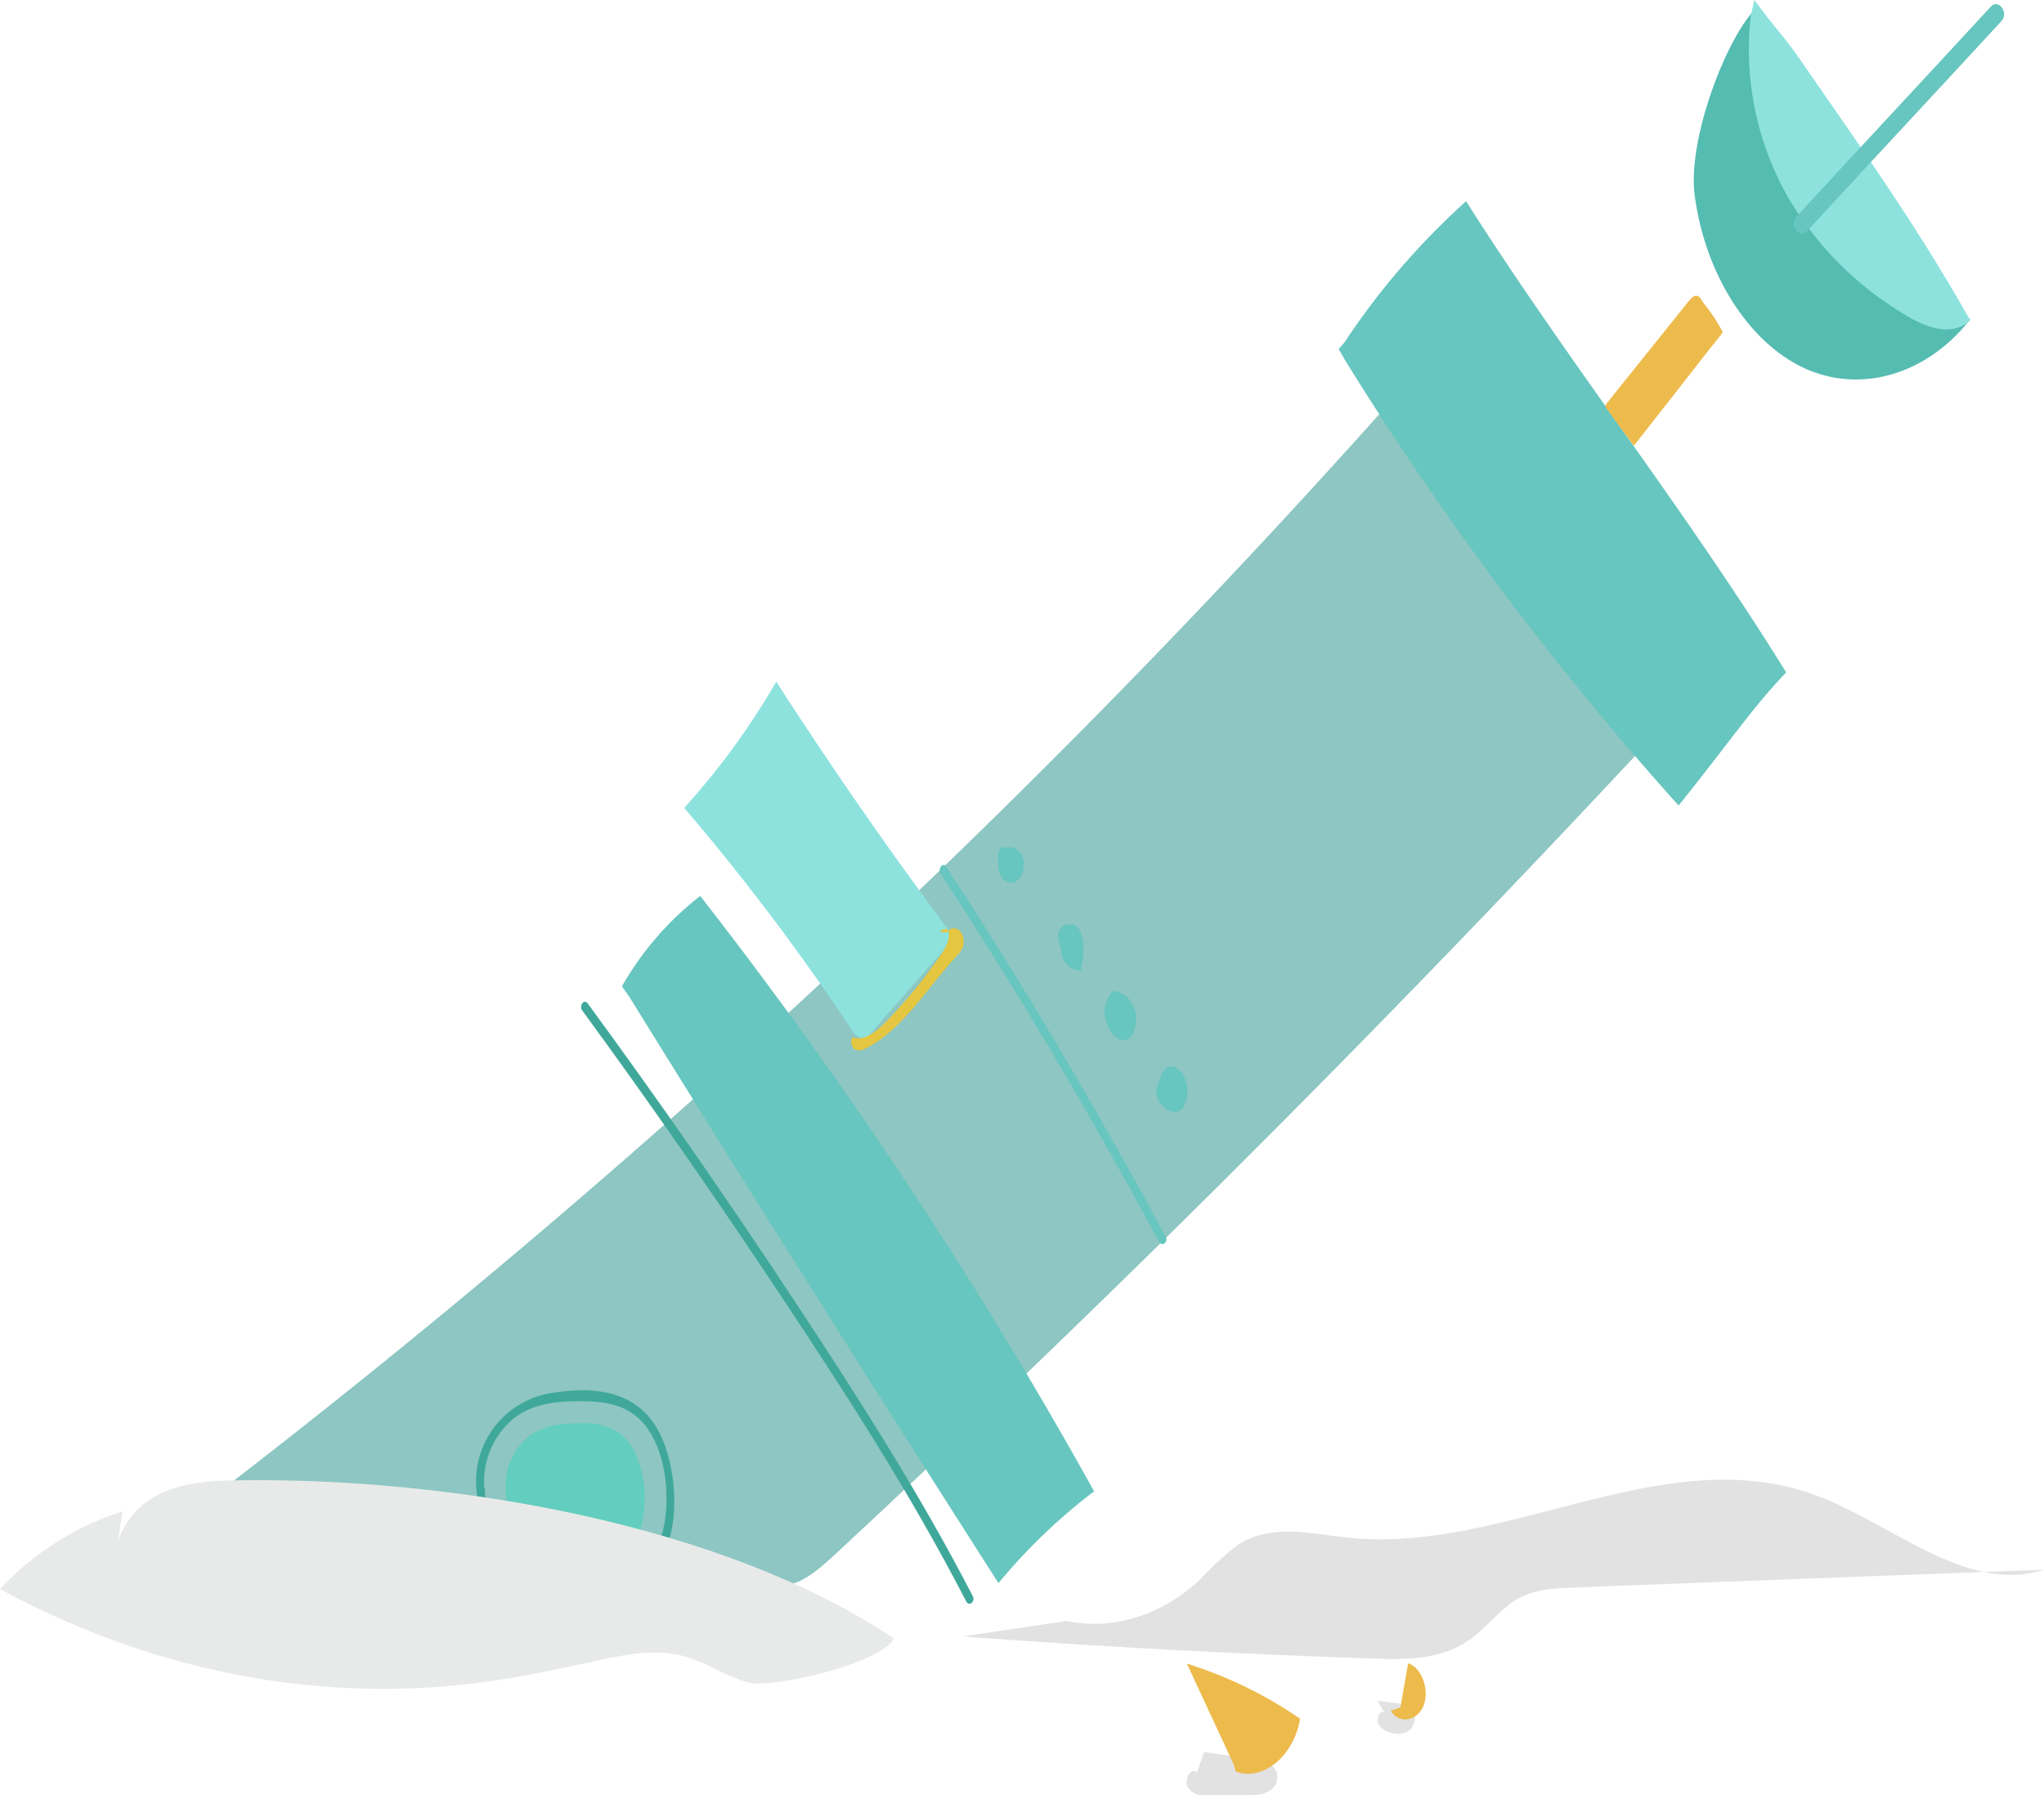 <svg xmlns="http://www.w3.org/2000/svg" viewBox="3083.931 1584.771 265 232.68">
  <defs>
    <style>
      .cls-1 {
        fill: #8dc6c2;
      }

      .cls-2 {
        fill: #8de2de;
      }

      .cls-3 {
        fill: #67c6bf;
      }

      .cls-4 {
        fill: #edbb4c;
      }

      .cls-5 {
        fill: #55bcb2;
      }

      .cls-6 {
        fill: #3fa89b;
      }

      .cls-7 {
        fill: #e5c641;
      }

      .cls-8 {
        fill: #63cebf;
      }

      .cls-9 {
        fill: #e8eae9;
      }

      .cls-10 {
        fill: #e2e2e2;
      }
    </style>
  </defs>
  <g id="Group_30" data-name="Group 30" transform="translate(3083.931 1584.771)">
    <g id="Group_1993" data-name="Group 1993" transform="translate(29.107 47.658)">
      <path id="Path_3110" data-name="Path 3110" class="cls-1" d="M88.3,252.1A1110.839,1110.839,0,0,0,243.364,106.9a277.353,277.353,0,0,1,36.294,41.194Q225.267,207.009,167.81,260.4c-1.78,1.65-3.593,3.344-5.7,4.1-2.967,1.07-6.1.178-9.1-.669a338.888,338.888,0,0,0-64.116-11.9" transform="translate(-88.3 -106.9)"/>
    </g>
    <g id="Group_1994" data-name="Group 1994" transform="translate(88.707 88.361)">
      <path id="Path_3111" data-name="Path 3111" class="cls-2" d="M291.219,243.941A297.807,297.807,0,0,0,269.1,214.562,95.943,95.943,0,0,0,281.033,198.2q11.076,17.186,23.108,33.213-5.835,6.62-11.636,13.241" transform="translate(-269.1 -198.2)"/>
    </g>
    <g id="Group_1995" data-name="Group 1995" transform="translate(173.557 26.08)">
      <path id="Path_3112" data-name="Path 3112" class="cls-3" d="M527.324,79.1a403.889,403.889,0,0,0,43.249,57.733c6.692-8.337,9.724-12.884,13.944-17.253-13.054-21.087-28.251-40.213-41.5-61.077a95.6,95.6,0,0,0-15.757,18.279l-.758.892" transform="translate(-526.5 -58.5)"/>
    </g>
    <g id="Group_1997" data-name="Group 1997" transform="translate(121.833 112.116)">
      <g id="Group_1996" data-name="Group 1996">
        <path id="Path_3113" data-name="Path 3113" class="cls-3" d="M369.726,252.65c10.021,15.247,19.416,31.252,28.316,47.7.363.669,1.22,0,.857-.669-8.966-16.54-18.394-32.634-28.481-47.97-.429-.669-1.121.267-.692.936Z" transform="translate(-369.591 -251.484)"/>
      </g>
    </g>
    <g id="Group_1998" data-name="Group 1998" transform="translate(129.397 109.805)">
      <path id="Path_3114" data-name="Path 3114" class="cls-3" d="M393.381,246.3l.89.045a2.035,2.035,0,0,1,1.582,2.185v.134c0,2.407-2.472,3.121-3.165.892a8.792,8.792,0,0,1-.132-2.407.636.636,0,0,1,.033-.223A.853.853,0,0,1,393.381,246.3Z" transform="translate(-392.536 -246.3)"/>
    </g>
    <g id="Group_1999" data-name="Group 1999" transform="translate(137.194 119.8)">
      <path id="Path_3115" data-name="Path 3115" class="cls-3" d="M416.721,272.945a2.357,2.357,0,0,0,2.406,1.739c.33-1.694.626-3.656-.1-5.082a1.478,1.478,0,0,0-2.835.669" transform="translate(-416.19 -268.718)"/>
    </g>
    <g id="Group_2000" data-name="Group 2000" transform="translate(143.204 128.418)">
      <path id="Path_3116" data-name="Path 3116" class="cls-3" d="M434.481,291.372c.33,1.783,1.319,3.121,2.538,3.076,1.154-.045,1.747-2.229,1.384-3.7a3.525,3.525,0,0,0-2.637-2.675s-.3-.268-.956,1.07A3.48,3.48,0,0,0,434.481,291.372Z" transform="translate(-434.423 -288.051)"/>
    </g>
    <g id="Group_2001" data-name="Group 2001" transform="translate(149.902 138.248)">
      <path id="Path_3117" data-name="Path 3117" class="cls-3" d="M457.858,310.724c1.154,1.159,1.253,3.968.033,4.993s-3.725-1.248-3.033-2.942c0,0,.659-2.675,1.648-2.675A1.532,1.532,0,0,1,457.858,310.724Z" transform="translate(-454.739 -310.1)"/>
    </g>
    <g id="Group_2002" data-name="Group 2002" transform="translate(80.631 116.136)">
      <path id="Path_3118" data-name="Path 3118" class="cls-3" d="M244.6,272.225A39.581,39.581,0,0,1,254.753,260.5a594.6,594.6,0,0,1,51.062,77.171,74.531,74.531,0,0,0-12.395,11.9q-24.179-37.783-47.9-76.057Z" transform="translate(-244.6 -260.5)"/>
    </g>
    <g id="Group_2003" data-name="Group 2003" transform="translate(208.071 38.329)">
      <path id="Path_3119" data-name="Path 3119" class="cls-4" d="M631.464,99.9c3.527-4.414,7.054-8.783,10.581-13.2.3-.357.659-.8,1.088-.713.428.045.626.669.956,1.07a22.911,22.911,0,0,1,2.406,3.656c-.659.892-1.352,1.694-2.011,2.541q-4.747,6.085-9.527,12.171c-1.253-1.694-2.505-3.388-3.758-5.127" transform="translate(-631.2 -85.974)"/>
    </g>
    <g id="Group_2004" data-name="Group 2004" transform="translate(219.592 1.65)">
      <path id="Path_3120" data-name="Path 3120" class="cls-5" d="M673.683,3.7c-3.857,4.592-8.307,16.807-7.417,23.628,1.319,10.165,6.956,19.081,14.175,22.425s15.724.936,21.361-6.063" transform="translate(-666.151 -3.7)"/>
    </g>
    <g id="Group_2005" data-name="Group 2005" transform="translate(226.707)">
      <path id="Path_3121" data-name="Path 3121" class="cls-2" d="M716.039,41.907c-2.637,1.739-5.8.312-8.472-1.382a42.983,42.983,0,0,1-14.735-14.98,38.662,38.662,0,0,1-4.813-23.539L688.481,0l.33.446c2.307,3.121,3.626,4.458,5.439,7.044,7.813,11.324,14.933,21.221,21.921,33.526l.33.446Z" transform="translate(-687.734)"/>
    </g>
    <g id="Group_2007" data-name="Group 2007" transform="translate(75.336 129.845)">
      <g id="Group_2006" data-name="Group 2006">
        <path id="Path_3122" data-name="Path 3122" class="cls-6" d="M228.691,292.387q13.3,18.19,25.943,37.27c8.373,12.617,16.647,25.412,23.833,39.321.363.713,1.22.045.857-.669-7.12-13.776-15.3-26.437-23.57-38.965q-12.807-19.393-26.371-37.895c-.461-.624-1.154.357-.692.936Z" transform="translate(-228.538 -291.25)"/>
      </g>
    </g>
    <g id="Group_2009" data-name="Group 2009" transform="translate(232.539 0.528)">
      <g id="Group_2008" data-name="Group 2008">
        <path id="Path_3123" data-name="Path 3123" class="cls-3" d="M707.165,30.615c8.373-9.095,16.845-18.145,25.218-27.24.989-1.07-.429-2.942-1.384-1.872-8.373,9.095-16.845,18.145-25.218,27.24-1.022,1.07.4,2.942,1.385,1.872Z" transform="translate(-705.426 -1.183)"/>
      </g>
    </g>
    <g id="Group_2010" data-name="Group 2010" transform="translate(110.359 120.329)">
      <path id="Path_3124" data-name="Path 3124" class="cls-7" d="M347.182,270.438a1.062,1.062,0,0,1,1.615-.267,2.2,2.2,0,0,1,.462,2.14,3.393,3.393,0,0,1-.824,1.2c-3.857,4.191-7.12,9.674-11.768,11.948a1.475,1.475,0,0,1-1.417.134c-.429-.268-.659-1.2-.264-1.56,1.516.535,3-.713,4.252-1.962a64.364,64.364,0,0,0,7.351-9.006c.56-.847,1.154-2.051.692-2.987a.716.716,0,0,0-.956.312" transform="translate(-334.782 -269.905)"/>
    </g>
    <g id="Group_2013" data-name="Group 2013" transform="translate(61.734 180.214)">
      <g id="Group_2012" data-name="Group 2012">
        <g id="Group_2011" data-name="Group 2011">
          <path id="Path_3125" data-name="Path 3125" class="cls-6" d="M188.47,417.993a10.678,10.678,0,0,1,3.56-10.031c2.505-2.006,5.571-2.318,8.439-2.318,3,0,6.329.178,8.67,3.076,1.846,2.274,2.736,5.706,2.8,9.005.1,4.235-.89,7.8-3.791,9.763a17.068,17.068,0,0,1-8.9,3.254c-5.538.134-11.6-5.172-10.845-13.508.066-.847-.923-.847-.989,0-.593,6.331,2.9,12.037,7.219,14a11.729,11.729,0,0,0,8.439.178,16.269,16.269,0,0,0,7.417-4.324c3.428-3.968,2.934-12.438.659-17.119-3-6.152-9.23-6.152-14.076-5.394a11.575,11.575,0,0,0-9.56,13.82c.165.758,1.121.4.956-.4Z" transform="translate(-187.275 -404.231)"/>
        </g>
      </g>
    </g>
    <g id="Group_2014" data-name="Group 2014" transform="translate(65.523 184.48)">
      <path id="Path_3126" data-name="Path 3126" class="cls-8" d="M198.944,423.474a8.267,8.267,0,0,1,2.769-7.891c2.011-1.56,4.45-1.783,6.758-1.783a8.2,8.2,0,0,1,5.142,1.337c2.769,2.14,3.758,7.178,2.934,11.324a7.864,7.864,0,0,1-.824,2.407,6.258,6.258,0,0,1-2.176,2.051c-2.934,1.872-6.362,2.942-9.461,1.649s-5.7-5.484-5.175-9.853" transform="translate(-198.769 -413.8)"/>
    </g>
    <g id="Group_2015" data-name="Group 2015" transform="translate(0 191.864)">
      <path id="Path_3127" data-name="Path 3127" class="cls-9" d="M15.3,438.181c2.308-6.331,8.439-7.579,13.647-7.757,26.273-.713,63.423,4.726,86.96,20.463-1.714,3.3-15.922,6.509-18.823,5.707-2.9-.758-5.6-2.675-8.5-3.433-3.494-.936-7.12-.268-10.68.49-4.186.892-8.34,1.828-12.559,2.5C43.282,459.714,20.6,455.657,0,444.467a37.432,37.432,0,0,1,15.889-10.076" transform="translate(0 -430.363)"/>
    </g>
    <g id="Group_2016" data-name="Group 2016" transform="translate(124.803 191.8)">
      <path id="Path_3128" data-name="Path 3128" class="cls-10" d="M392.082,448.534c5.966,1.248,12.3-.713,17.273-5.35a41.14,41.14,0,0,1,4.846-4.458c4.384-2.9,9.592-1.471,14.471-.981,20.273,2.1,40.81-12.75,60.457-5.528,9.988,3.656,19.614,12.884,29.668,9.674q-30.607,1.137-61.182,2.318c-2.439.089-4.945.223-7.153,1.516-2.11,1.248-3.791,3.478-5.8,4.993-3.857,2.9-8.472,2.853-12.889,2.675q-26.6-.869-53.171-2.853" transform="translate(-378.6 -430.22)"/>
    </g>
    <g id="Group_2017" data-name="Group 2017" transform="translate(153.834 227.1)">
      <path id="Path_3129" data-name="Path 3129" class="cls-10" d="M468,512.12c-.56-.936-1.681.713-1.22,1.739a2.3,2.3,0,0,0,2.439,1.114h6.164c1.384,0,3.263-.758,3.033-2.586-.165-1.337-1.417-1.783-2.439-1.917l-7.021-1.07" transform="translate(-466.67 -509.4)"/>
    </g>
    <g id="Group_2018" data-name="Group 2018" transform="translate(153.877 215.642)">
      <path id="Path_3130" data-name="Path 3130" class="cls-4" d="M472.931,496.9c-2.044-4.414-4.088-8.783-6.131-13.2a54.683,54.683,0,0,1,14.669,7.133c-.758,4.815-4.813,8.159-8.34,6.866" transform="translate(-466.8 -483.7)"/>
    </g>
    <g id="Group_2019" data-name="Group 2019" transform="translate(178.568 220.457)">
      <path id="Path_3131" data-name="Path 3131" class="cls-10" d="M542.656,496.016c-.495-.4-1.088.624-.857,1.337a1.97,1.97,0,0,0,1.417,1.2,2.664,2.664,0,0,0,2.7-.267c.758-.713.956-2.541.132-3.121a1.281,1.281,0,0,0-.791-.223c-1.187-.134-2.373-.312-3.56-.446" transform="translate(-541.7 -494.5)"/>
    </g>
    <g id="Group_2020" data-name="Group 2020" transform="translate(180.315 215.598)">
      <path id="Path_3132" data-name="Path 3132" class="cls-4" d="M548.253,489.306c.33-1.917.659-3.789.989-5.706,1.681.49,2.8,3.3,2.044,5.395s-3.23,2.586-4.285.758" transform="translate(-547 -483.6)"/>
    </g>
  </g>
</svg>
